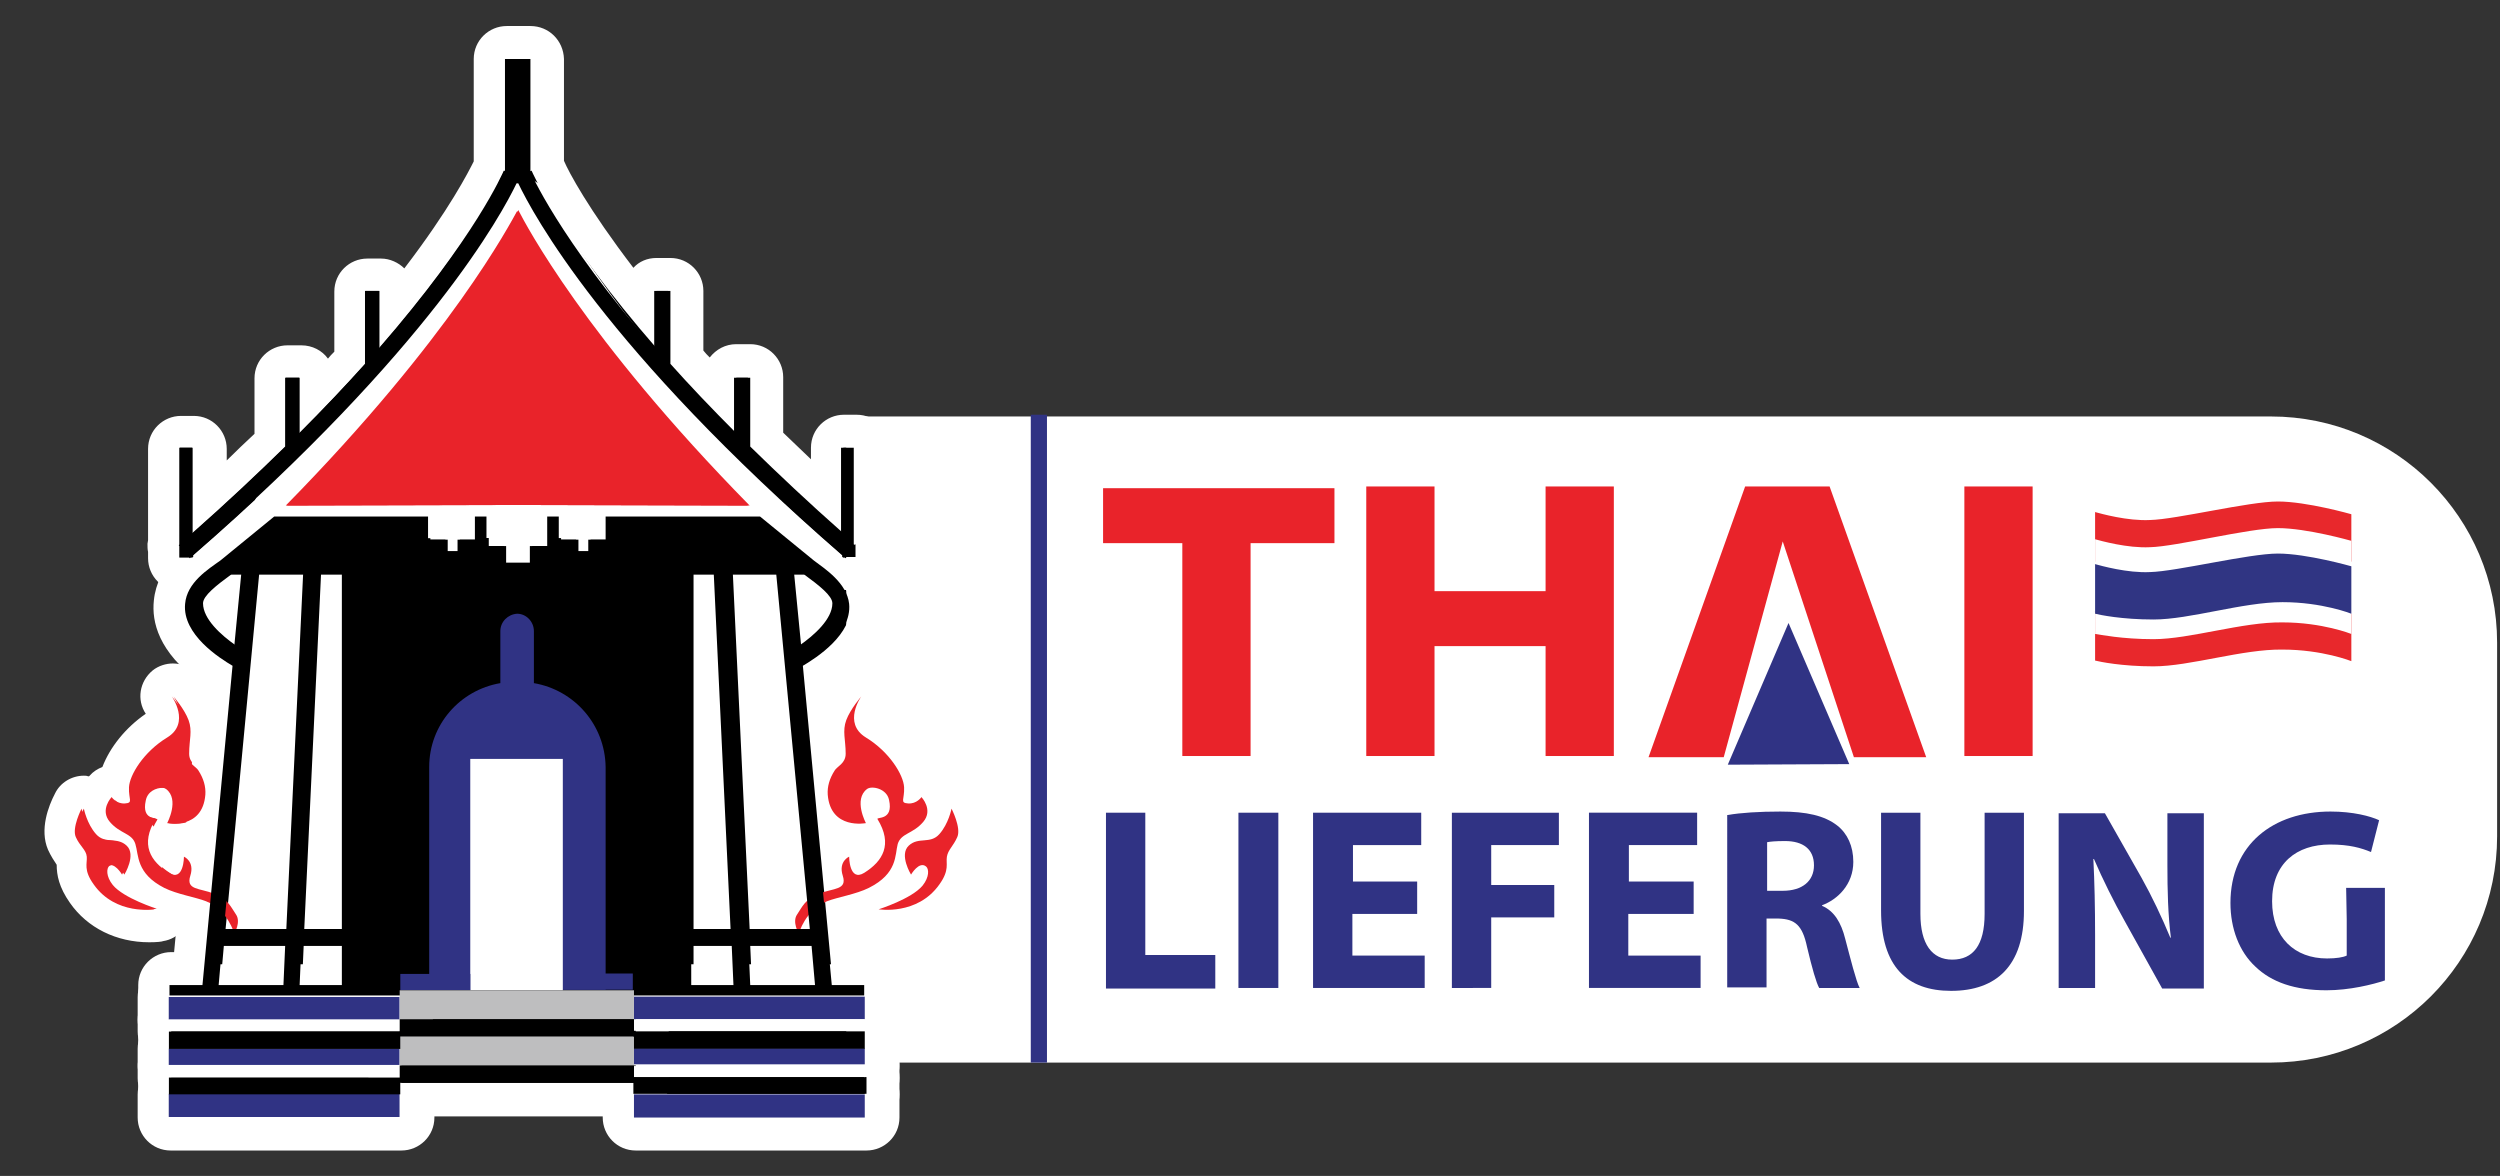 <?xml version="1.0" encoding="utf-8"?>
<!-- Generator: Adobe Illustrator 22.0.1, SVG Export Plug-In . SVG Version: 6.00 Build 0)  -->
<svg version="1.1" id="Layer_1" xmlns="http://www.w3.org/2000/svg" xmlns:xlink="http://www.w3.org/1999/xlink" x="0px" y="0px"
	 viewBox="0 0 432.2 203.3" style="enable-background:new 0 0 432.2 203.3;" xml:space="preserve">
<rect x="0" y="0" width="432.2" height="203.3" fill="#333333" stroke="none"/>
<style type="text/css">
	.st0{fill:#E9232A;}
	.st1{fill:#FFFFFF;}
	.st2{fill:#303384;}
	.st3{fill:#BEBEBF;}
	.st4{fill-rule:evenodd;clip-rule:evenodd;fill:#E8282C;}
	.st5{fill-rule:evenodd;clip-rule:evenodd;fill:#FFFFFF;}
	.st6{fill-rule:evenodd;clip-rule:evenodd;fill:#303583;}
</style>
<g>
	<g>
		<g>
			<g>
				<path class="st0" d="M40.8,164.1c-0.1,0-0.3,0-0.4,0c-1.1-0.2-2-0.9-2.3-2c0-0.1-0.9-2.8-3.2-3.7c-0.6-0.2-1.5-0.5-2.4-0.7
					c-1.6-0.4-3.4-0.9-5-1.7c-5.3-2.6-5.9-6.4-6.3-8.4c0-0.3-0.1-0.5-0.1-0.7c-0.1-0.1-0.4-0.3-0.6-0.4c-0.9-0.5-2.1-1.1-3.2-2.5
					c-2.3-2.7-1.4-6.1,0.4-8.1c0.6-0.6,1.3-1.1,2.1-1.1c0.1,0,0.2,0,0.2,0c0.7-3.4,3.8-7.4,7.8-9.8c0.6-0.3,0.6-0.6,0.6-0.7
					c0.2-0.7-0.3-1.8-0.7-2.4c-0.8-1.2-0.6-2.9,0.6-3.8c0.5-0.4,1.1-0.6,1.7-0.6c0.8,0,1.6,0.3,2.1,1c0.2,0.3,2.2,2.6,3.1,4.9
					c0.7,1.9,0.6,3.4,0.4,4.8c-0.1,0.6-0.1,1.2-0.1,1.9c0.1,0.1,0.2,0.2,0.3,0.3c0.3,0.3,0.8,0.7,1.2,1.3c1.3,2,1.8,3.9,1.6,5.9
					c-0.4,4.7-3.6,7.6-8.2,7.6c-0.8,0-1.4-0.1-1.6-0.1c-0.1,0.8,0.1,1.5,0.6,2.1c0.2-0.6,0.6-1.1,1.1-1.5c0.5-0.3,1-0.5,1.6-0.5
					c0.4,0,0.7,0.1,1.1,0.2c1.6,0.7,3.5,2.6,3,5.6c0.6,0.2,1.4,0.4,2.1,0.7c3.1,1.2,4.1,3.1,4.9,4.4c0.1,0.1,0.2,0.3,0.3,0.4
					c1.2,2.1,0.6,4.6-0.3,6.2C42.8,163.6,41.8,164.1,40.8,164.1z"/>
				<path class="st1" d="M30,120.4c0,0,1.9,2.2,2.6,4.1s0.1,3.4,0.1,5.8c0,1.7,1.5,2.2,1.9,2.9c0.9,1.4,1.3,2.8,1.2,4.2
					c-0.4,4.4-3.6,5-5.4,5c-0.7,0-1.2-0.1-1.2-0.1s2.2-4.1-0.2-5.9c-0.2-0.1-0.5-0.2-0.9-0.2c-1.1,0-2.6,0.6-2.9,2.2
					c-0.8,3.6,2.2,2.9,2,3.3c-2.7,4.4-0.9,7.3,2.3,9.3c0.4,0.3,0.8,0.4,1.1,0.4c1.6,0,1.6-3.1,1.6-3.1s1.9,0.8,1.1,3.3
					s1.6,2.1,4.1,3.1s2.9,2.3,3.8,3.6s-0.3,3.3-0.3,3.3s-1.1-4.1-4.9-5.6c-1.8-0.7-5-1.2-7.2-2.3c-4.9-2.4-4.4-5.6-5-7.5
					s-2.6-1.7-4.4-3.8s0.3-4.3,0.3-4.3s0.7,1.1,2,1.1c0.1,0,0.1,0,0.2,0c1.4-0.1,0.6-0.7,0.7-2.8s2.5-6.1,6.6-8.6
					C33.3,125.1,30,120.4,30,120.4 M29.9,114.7c-1.2,0-2.5,0.4-3.5,1.2c-2.3,1.9-2.8,5.1-1.2,7.5c-3.5,2.4-6.2,5.8-7.5,9.2
					c-0.8,0.3-1.6,0.8-2.2,1.5c-2.7,2.9-3.7,8-0.5,11.8c1.2,1.4,2.5,2.3,3.5,2.8c0.5,2.5,1.6,6.8,7.7,9.8c1.8,0.9,3.8,1.4,5.5,1.9
					c0.8,0.2,1.7,0.4,2.1,0.6c0.8,0.3,1.4,1.4,1.5,1.9c0.5,2.2,2.3,3.8,4.6,4.2c0.3,0,0.5,0.1,0.8,0.1c2,0,3.8-1.1,4.9-2.9
					c1.4-2.3,2.2-5.9,0.3-9.1c-0.1-0.1-0.2-0.3-0.2-0.4c-0.8-1.5-2.2-4-6.3-5.6c-0.1-0.1-0.3-0.1-0.4-0.2c-0.2-1.3-0.7-2.4-1.3-3.4
					c2.1-1.8,3.5-4.4,3.8-7.7c0.2-2.6-0.5-5.2-2-7.7c-0.3-0.5-0.7-0.9-1-1.2c0-0.1,0-0.2,0-0.3c0.2-1.5,0.4-3.6-0.6-6.1
					c-1-2.7-3.2-5.3-3.6-5.8C33.2,115.4,31.5,114.7,29.9,114.7L29.9,114.7z"/>
			</g>
			<g>
				<path class="st0" d="M25.7,160.1c-2.8,0-7.9-0.7-11.3-5.6c-1.8-2.5-1.8-4.2-1.8-5.7c0-0.1,0-0.1,0-0.2c-0.1-0.1-0.2-0.2-0.3-0.3
					c-0.4-0.6-1.1-1.3-1.5-2.4c-1.1-2.6,0.4-6,1.1-7.3c0.5-1,1.5-1.5,2.5-1.5c0.1,0,0.3,0,0.4,0c1.2,0.2,2.2,1.1,2.4,2.3
					c0.1,0.5,0.6,2.1,1.5,3.1c0.2,0.1,0.6,0.1,0.8,0.2c1,0.1,2.7,0.2,4.2,1.6c2.6,2.3,1.7,6.1,0.1,8.6c0,0,0,0,0,0.1
					c1.3,0.7,2.9,1.3,4.1,1.7c1.3,0.4,2.1,1.6,2,2.9c-0.1,1.3-1.1,2.4-2.4,2.6C27.6,160,26.8,160.1,25.7,160.1z"/>
				<path class="st1" d="M14.5,139.8c0,0,0.5,2.6,2.1,4.4s3.6,0.4,5.3,2s-0.4,5-0.4,5s-1-1.7-2-1.7c-0.2,0-0.4,0.1-0.6,0.2
					c-0.5,0.4-0.6,1.8,0.6,3.3c1.9,2.3,7.6,4.1,7.6,4.1s-0.6,0.1-1.5,0.1c-2.2,0-6.3-0.6-9-4.4c-1.8-2.5-1.1-3.6-1.3-4.8
					s-1.3-1.8-2-3.4S14.5,139.8,14.5,139.8 M14.5,134.1c-2.1,0-4.1,1.2-5,3.1c-1.1,2.1-2.7,6.2-1.2,9.7c0.5,1.1,1.1,2,1.5,2.6
					c0,1.8,0.4,3.9,2.3,6.6c3,4.3,8,6.8,13.7,6.8c0,0,0,0,0,0c1.3,0,2.2-0.1,2.4-0.2c2.6-0.4,4.5-2.6,4.7-5.2c0.2-2.6-1.5-5-4-5.8
					c-0.4-0.1-0.8-0.3-1.2-0.4c1-3.2,0.8-6.9-2-9.3c-1.9-1.7-4-2.1-5.3-2.2c-0.2-0.5-0.4-0.9-0.4-1.1c-0.5-2.4-2.4-4.2-4.8-4.5
					C15,134.1,14.7,134.1,14.5,134.1L14.5,134.1z"/>
			</g>
		</g>
		<g>
			<g>
				<path class="st0" d="M138.5,164.1c-1,0-1.9-0.5-2.4-1.4c-0.9-1.5-1.6-4.1-0.3-6.2c0.1-0.2,0.2-0.3,0.3-0.4
					c0.7-1.3,1.8-3.1,4.9-4.4c0.8-0.3,1.5-0.5,2.2-0.7c-0.4-3,1.4-5,3-5.6c0.4-0.1,0.7-0.2,1.1-0.2c0.5,0,1.1,0.2,1.6,0.5
					c0.5,0.4,0.9,0.9,1.1,1.5c0.6-0.6,0.8-1.3,0.6-2.1c-0.2,0-0.8,0.1-1.6,0.1c-4.7,0-7.8-2.9-8.2-7.6c-0.2-2,0.4-3.9,1.6-5.9
					c0.4-0.6,0.8-1,1.2-1.3c0.1-0.1,0.2-0.2,0.3-0.3c0-0.6,0-1.2-0.1-1.9c-0.1-1.4-0.3-3,0.4-4.8c0.9-2.3,2.9-4.7,3.1-4.9
					c0.6-0.7,1.4-1,2.2-1c0.6,0,1.2,0.2,1.7,0.6c1.2,0.9,1.5,2.6,0.6,3.9c-0.4,0.5-0.8,1.7-0.7,2.4c0,0.1,0.1,0.4,0.6,0.7
					c4,2.4,7.1,6.4,7.8,9.8c0.1,0,0.2,0,0.2,0c0.8,0,1.5,0.5,2.1,1.1c1.8,2,2.7,5.3,0.4,8.1c-1.1,1.3-2.3,2-3.2,2.5
					c-0.2,0.1-0.5,0.3-0.6,0.4c0,0.2-0.1,0.5-0.1,0.7c-0.3,2-1,5.8-6.3,8.4c-1.6,0.8-3.4,1.3-5,1.7c-0.9,0.3-1.8,0.5-2.4,0.7
					c-2.3,0.9-3.2,3.7-3.2,3.7c-0.3,1.1-1.2,1.9-2.3,2.1C138.7,164.1,138.6,164.1,138.5,164.1z"/>
				<path class="st1" d="M149.3,120.4c0,0-3.3,4.7,0.8,7.1c4.1,2.4,6.5,6.4,6.6,8.6s-0.8,2.7,0.7,2.8c0.1,0,0.1,0,0.2,0
					c1.3,0,2-1.1,2-1.1s2.1,2.3,0.3,4.3s-3.8,1.9-4.4,3.8s-0.1,5.1-5,7.5c-2.2,1.1-5.4,1.6-7.2,2.3c-3.8,1.5-4.9,5.6-4.9,5.6
					s-1.1-1.9-0.3-3.3s1.3-2.6,3.8-3.6s4.9-0.6,4.1-3.1s1.1-3.3,1.1-3.3s0,3.1,1.6,3.1c0.3,0,0.6-0.1,1.1-0.4c3.2-2,4.9-4.9,2.3-9.3
					c-0.2-0.4,2.8,0.4,2-3.3c-0.3-1.5-1.9-2.2-2.9-2.2c-0.4,0-0.7,0.1-0.9,0.2c-2.4,1.8-0.2,5.9-0.2,5.9s-0.5,0.1-1.2,0.1
					c-1.8,0-5-0.6-5.4-5c-0.1-1.4,0.3-2.8,1.2-4.2c0.4-0.6,1.9-1.1,1.9-2.9c0.1-2.4-0.6-3.9,0.1-5.8S149.3,120.4,149.3,120.4
					 M149.3,114.7c-1.6,0-3.2,0.7-4.3,2c-0.4,0.5-2.6,3.1-3.6,5.8c-1,2.5-0.8,4.6-0.6,6.1c0,0.1,0,0.2,0,0.3c-0.3,0.3-0.7,0.7-1,1.2
					c-1.6,2.5-2.3,5.1-2,7.7c0.3,3.3,1.6,5.9,3.8,7.7c-0.7,1-1.2,2.1-1.3,3.4c-0.1,0-0.3,0.1-0.4,0.2c-4,1.6-5.5,4.1-6.3,5.6
					c-0.1,0.1-0.1,0.3-0.2,0.4c-1.9,3.2-1.1,6.7,0.3,9.1c1,1.7,2.9,2.9,4.9,2.9c0.3,0,0.5,0,0.8-0.1c2.3-0.4,4.1-1.9,4.6-4.2
					c0.2-0.4,0.7-1.5,1.5-1.9c0.4-0.2,1.3-0.4,2.1-0.6c1.7-0.5,3.7-1,5.5-1.9c6.1-3,7.3-7.3,7.7-9.8c1-0.5,2.2-1.4,3.5-2.8
					c3.3-3.9,2.2-8.9-0.5-11.8c-0.6-0.7-1.3-1.2-2.2-1.5c-1.2-3.3-4-6.8-7.5-9.2c1.5-2.5,0.9-5.7-1.4-7.5
					C151.7,115.1,150.5,114.7,149.3,114.7L149.3,114.7z"/>
			</g>
			<g>
				<path class="st0" d="M153.6,160.1c-1.1,0-1.8-0.1-1.9-0.1c-1.3-0.2-2.3-1.3-2.4-2.6c-0.1-1.3,0.7-2.5,2-2.9
					c1.3-0.4,2.9-1,4.1-1.7c0,0,0,0,0-0.1c-1.6-2.5-2.5-6.3,0.1-8.6c1.5-1.4,3.2-1.5,4.2-1.6c0.3,0,0.7,0,0.8-0.1
					c1-1.1,1.5-2.8,1.5-3.2c0.2-1.2,1.2-2.1,2.4-2.3c0.1,0,0.3,0,0.4,0c1.1,0,2,0.6,2.5,1.5c0.7,1.3,2.2,4.8,1.1,7.3
					c-0.5,1.1-1.1,1.9-1.5,2.4c-0.1,0.1-0.2,0.2-0.3,0.3c0,0.1,0,0.1,0,0.2c0.1,1.4,0,3.2-1.8,5.7
					C161.5,159.4,156.4,160.1,153.6,160.1C153.6,160.1,153.6,160.1,153.6,160.1z"/>
				<path class="st1" d="M164.9,139.8c0,0,1.7,3.3,1,4.9s-1.9,2.2-2,3.4s0.5,2.2-1.3,4.8c-2.7,3.8-6.8,4.4-9,4.4
					c-0.9,0-1.5-0.1-1.5-0.1s5.8-1.8,7.6-4.1c1.2-1.5,1.1-2.9,0.6-3.3c-0.2-0.2-0.4-0.2-0.6-0.2c-1,0-2,1.7-2,1.7s-2.1-3.4-0.4-5
					s3.7-0.1,5.3-2S164.9,139.8,164.9,139.8 M164.9,134c-0.3,0-0.5,0-0.8,0.1c-2.4,0.4-4.3,2.2-4.7,4.6c-0.1,0.3-0.2,0.7-0.4,1.1
					c-1.3,0.1-3.4,0.5-5.3,2.2c-2.8,2.5-3.1,6.1-2,9.3c-0.4,0.2-0.8,0.3-1.2,0.4c-2.5,0.8-4.2,3.2-4,5.8c0.2,2.6,2.1,4.8,4.7,5.2
					c0.2,0,1.1,0.2,2.4,0.2c5.6,0,10.6-2.5,13.7-6.8c1.9-2.7,2.3-4.7,2.3-6.6c0.5-0.6,1.1-1.5,1.5-2.6c1.5-3.5-0.1-7.6-1.2-9.7
					C168.9,135.3,167,134,164.9,134L164.9,134z"/>
			</g>
		</g>
		<g>
			<path d="M29.6,174.9c-1.6,0-2.8-1.3-2.8-2.8v-1.8c0-1.6,1.3-2.8,2.8-2.8h3.1l4.8-50.9c-7.1-4.7-8.3-9.3-8-12.4
				c0.5-4.7,4.5-7.6,7-9.3l0.3-0.2l9.2-7.5c0.5-0.4,1.1-0.6,1.8-0.6h26.7c1.6,0,2.8,1.3,2.8,2.8v1.2h0.1c0.4,0,0.7,0.1,1,0.2
				c0.3-0.1,0.7-0.2,1-0.2h0.1v-1.2c0-1.6,1.3-2.8,2.8-2.8h2c1.6,0,2.8,1.3,2.8,2.8v2.3h0.2c0.9,0,1.7,0.4,2.2,1
				c0.5-0.6,1.3-1,2.2-1H92v-2.3c0-1.6,1.3-2.8,2.8-2.8h2c1.6,0,2.8,1.3,2.8,2.8v1.2h0.1c0.4,0,0.7,0.1,1,0.2c0.3-0.1,0.7-0.2,1-0.2
				h0.1v-1.2c0-1.6,1.3-2.8,2.8-2.8h26.7c0.7,0,1.3,0.2,1.8,0.6l9.2,7.5l0.3,0.2c2.4,1.7,6.5,4.5,7,9.3c0.3,3.1-0.9,7.7-8,12.4
				l4.8,50.9h3.1c1.6,0,2.8,1.3,2.8,2.8v1.8c0,1.6-1.3,2.8-2.8,2.8H29.6z M138.1,167.4l-0.1-1.2h-5.4l0.1,1.2H138.1z M124.2,167.4
				l-0.1-1.2h-1.4v1.2H124.2z M56.6,167.4v-1.2h-1.4l-0.1,1.2H56.6z M46.6,167.4l0.1-1.2h-5.4l-0.1,1.2H46.6z M137.2,157.8
				l-5.3-55.7h-2.3l2.6,55.7H137.2z M123.7,157.8l-1-21.8v21.8H123.7z M56.6,157.8v-21.8l-1,21.8H56.6z M47.1,157.8l2.6-55.7h-2.3
				l-5.3,55.7H47.1z M140.8,105.6c0.3-0.5,0.5-0.8,0.5-1c-0.1-0.2-0.4-0.4-0.7-0.7L140.8,105.6z M38,104.6c0.1,0.2,0.2,0.6,0.5,1
				l0.2-1.7C38.4,104.2,38.2,104.4,38,104.6z"/>
			<path class="st1" d="M131.6,89.3l9.3,7.6c2.1,1.5,5.8,3.8,6.1,7.5c0.5,5.3-6,9.4-8.2,10.7l5.2,55.2h5.7v1.8h-60h-0.1h-60v-1.8
				h5.7l5.2-55.2c-2.1-1.3-8.7-5.4-8.2-10.7c0.4-3.6,4.1-6,6.1-7.5l9.3-7.6h26.7v4h3v2h2.1v-2h3v-4h2v5.1h3v2.9h2.2h0.1h2.2v-2.9h3
				v-5.1h2v4h3v2h2.1v-2h3v-4H131.6 M138.5,111.6c2.6-1.8,5.7-4.6,5.7-7.3c0-1.4-2.3-3.2-4.9-5h-2L138.5,111.6 M129.6,160.6h10.8
				l-5.8-61.3h-7.9L129.6,160.6 M119.9,160.6h6.8l-2.9-61.3h-3.9V160.6 M52.6,160.6h6.8V99.3h-3.9L52.6,160.6 M39,160.6h10.8
				l2.9-61.3h-7.9L39,160.6 M40.8,111.6L42,99.3h-2c-2.6,1.9-4.9,3.7-4.9,5C35.1,107,38.2,109.8,40.8,111.6 M130,170.3h11.2
				l-0.6-6.8h-10.9L130,170.3 M119.9,170.3h7.3l-0.3-6.8h-7V170.3 M52.2,170.3h7.3v-6.8h-7L52.2,170.3 M38.1,170.3h11.2l0.3-6.8
				H38.7L38.1,170.3 M131.6,83.6h-26.7c-1.6,0-3,0.6-4,1.7c-1-1-2.4-1.7-4-1.7h-2c-2.3,0-4.3,1.4-5.2,3.4c-0.9-2-2.9-3.4-5.2-3.4h-2
				c-1.6,0-3,0.6-4,1.7c-1-1-2.4-1.7-4-1.7H47.8c-1.3,0-2.6,0.5-3.6,1.3L35,92.4l-0.2,0.1c-2.7,1.8-7.6,5.3-8.2,11.3
				c-0.4,3.7,0.8,8.9,7.9,14.1l-4.4,46.7h-0.5c-3.1,0-5.7,2.5-5.7,5.7v1.8c0,3.1,2.5,5.7,5.7,5.7h60h0.1h60c3.1,0,5.7-2.5,5.7-5.7
				v-1.8c0-3.1-2.5-5.7-5.7-5.7h-0.5l-4.4-46.7c7-5.2,8.2-10.4,7.9-14.1c-0.6-6.1-5.5-9.5-8.2-11.3l-0.2-0.1l-9.2-7.5
				C134.1,84.1,132.9,83.6,131.6,83.6L131.6,83.6z"/>
		</g>
		<g>
			<path class="st2" d="M74.4,173.9c-1.6,0-2.8-1.3-2.8-2.8v-38.5c0-7.8,5-14.5,12.3-16.7v-6.8c0-3.1,2.3-5.6,5.3-5.8
				c0.1,0,0.3,0,0.4,0c0,0,0.1,0,0.1,0c0.1,0,0.3,0,0.4,0c3,0.3,5.3,2.8,5.3,5.8v6.8c7.2,2.3,12.3,9,12.3,16.7v38.5
				c0,1.6-1.3,2.8-2.8,2.8H74.4z"/>
			<path class="st1" d="M89.7,106.1L89.7,106.1c1.6,0.1,2.9,1.4,2.9,3v9c7,1.2,12.3,7.2,12.3,14.5v38.5H89.7h-0.1H74.4v-38.5
				c0-7.3,5.3-13.3,12.3-14.5v-9C86.7,107.5,88,106.1,89.7,106.1L89.7,106.1C89.6,106.1,89.7,106.1,89.7,106.1
				C89.7,106.1,89.7,106.1,89.7,106.1 M89.7,100.4C89.7,100.4,89.7,100.4,89.7,100.4C89.7,100.4,89.6,100.4,89.7,100.4
				c-0.4,0-0.6,0-0.9,0c-4.4,0.4-7.9,4.1-7.9,8.7v4.8c-7.3,3.2-12.3,10.4-12.3,18.7v38.5c0,3.1,2.5,5.7,5.7,5.7h15.2h0.1h15.2
				c3.1,0,5.7-2.5,5.7-5.7v-38.5c0-8.3-4.9-15.5-12.3-18.7v-4.8c0-4.5-3.4-8.2-7.9-8.7C90.2,100.4,90,100.4,89.7,100.4L89.7,100.4z"
				/>
		</g>
		<g>
			<path class="st2" d="M97.7,174c-1.6,0-2.8-1.3-2.8-2.8v-2.8c0-1.6,1.3-2.8,2.8-2.8h12.1c1.6,0,2.8,1.3,2.8,2.8v2.8
				c0,1.6-1.3,2.8-2.8,2.8H97.7z"/>
			<path class="st1" d="M109.7,168.3v2.8H97.7v-2.8H109.7 M109.7,162.7H97.7c-3.1,0-5.7,2.5-5.7,5.7v2.8c0,3.1,2.5,5.7,5.7,5.7h12.1
				c3.1,0,5.7-2.5,5.7-5.7v-2.8C115.4,165.2,112.9,162.7,109.7,162.7L109.7,162.7z"/>
		</g>
		<g>
			<path class="st2" d="M109.9,179.1c-1.6,0-2.8-1.3-2.8-2.8v-3.9c0-1.6,1.3-2.8,2.8-2.8h39.9c1.6,0,2.8,1.3,2.8,2.8v3.9
				c0,1.6-1.3,2.8-2.8,2.8H109.9z"/>
			<path class="st1" d="M149.8,172.3v3.9h-39.9v-3.9H149.8 M149.8,166.7h-39.9c-3.1,0-5.7,2.5-5.7,5.7v3.9c0,3.1,2.5,5.7,5.7,5.7
				h39.9c3.1,0,5.7-2.5,5.7-5.7v-3.9C155.5,169.2,153,166.7,149.8,166.7L149.8,166.7z"/>
		</g>
		<g>
			<path class="st2" d="M109.9,186.9c-1.6,0-2.8-1.3-2.8-2.8v-2.8c0-1.6,1.3-2.8,2.8-2.8h39.9c1.6,0,2.8,1.3,2.8,2.8v2.8
				c0,1.6-1.3,2.8-2.8,2.8H109.9z"/>
			<path class="st1" d="M149.8,181.2v2.8h-39.9v-2.8H149.8 M149.8,175.6h-39.9c-3.1,0-5.7,2.5-5.7,5.7v2.8c0,3.1,2.5,5.7,5.7,5.7
				h39.9c3.1,0,5.7-2.5,5.7-5.7v-2.8C155.5,178.1,153,175.6,149.8,175.6L149.8,175.6z"/>
		</g>
		<g>
			<path class="st2" d="M109.9,196c-1.6,0-2.8-1.3-2.8-2.8v-4c0-1.6,1.3-2.8,2.8-2.8h39.9c1.6,0,2.8,1.3,2.8,2.8v4
				c0,1.6-1.3,2.8-2.8,2.8H109.9z"/>
			<path class="st1" d="M149.8,189.2v4h-39.9v-4H149.8 M149.8,183.5h-39.9c-3.1,0-5.7,2.5-5.7,5.7v4c0,3.1,2.5,5.7,5.7,5.7h39.9
				c3.1,0,5.7-2.5,5.7-5.7v-4C155.5,186,153,183.5,149.8,183.5L149.8,183.5z"/>
		</g>
		<g>
			<path class="st1" d="M109.9,181.1c-1.6,0-2.8-1.3-2.8-2.8v-2c0-1.6,1.3-2.8,2.8-2.8h39.9c1.6,0,2.8,1.3,2.8,2.8v2
				c0,1.6-1.3,2.8-2.8,2.8H109.9z"/>
			<path class="st1" d="M149.8,176.2v2h-39.9v-2H149.8 M149.8,170.6h-39.9c-3.1,0-5.7,2.5-5.7,5.7v2c0,3.1,2.5,5.7,5.7,5.7h39.9
				c3.1,0,5.7-2.5,5.7-5.7v-2C155.5,173.1,153,170.6,149.8,170.6L149.8,170.6z"/>
		</g>
		<g>
			<path class="st1" d="M109.9,189.2c-1.6,0-2.8-1.3-2.8-2.8v-2c0-1.6,1.3-2.8,2.8-2.8h39.9c1.6,0,2.8,1.3,2.8,2.8v2
				c0,1.6-1.3,2.8-2.8,2.8H109.9z"/>
			<path class="st1" d="M149.8,184.3v2h-39.9v-2H149.8 M149.8,178.7h-39.9c-3.1,0-5.7,2.5-5.7,5.7v2c0,3.1,2.5,5.7,5.7,5.7h39.9
				c3.1,0,5.7-2.5,5.7-5.7v-2C155.5,181.2,153,178.7,149.8,178.7L149.8,178.7z"/>
		</g>
		<g>
			<path d="M109.8,184.2c-1.6,0-2.8-1.3-2.8-2.8v-3c0-1.6,1.3-2.8,2.8-2.8h40c1.6,0,2.8,1.3,2.8,2.8v3c0,1.6-1.3,2.8-2.8,2.8H109.8z
				"/>
			<path class="st1" d="M149.8,178.3v3h-40v-3H149.8 M149.8,172.7h-40c-3.1,0-5.7,2.5-5.7,5.7v3c0,3.1,2.5,5.7,5.7,5.7h40
				c3.1,0,5.7-2.5,5.7-5.7v-3C155.5,175.2,153,172.7,149.8,172.7L149.8,172.7z"/>
		</g>
		<g>
			<path d="M109.8,192c-1.6,0-2.8-1.3-2.8-2.8v-2.9c0-1.6,1.3-2.8,2.8-2.8h40c1.6,0,2.8,1.3,2.8,2.8v2.9c0,1.6-1.3,2.8-2.8,2.8
				H109.8z"/>
			<path class="st1" d="M149.8,186.2v2.9h-40v-2.9H149.8 M149.8,180.6h-40c-3.1,0-5.7,2.5-5.7,5.7v2.9c0,3.1,2.5,5.7,5.7,5.7h40
				c3.1,0,5.7-2.5,5.7-5.7v-2.9C155.5,183.1,153,180.6,149.8,180.6L149.8,180.6z"/>
		</g>
		<g>
			<path d="M33.2,99.2c-0.2,0-0.4,0-0.6-0.1h-1.1c-1.6,0-2.8-1.3-2.8-2.8v-1.3c-0.1-0.3-0.1-0.6-0.1-0.9c0-0.2,0-0.4,0.1-0.5V77.4
				c0-1.6,1.3-2.8,2.8-2.8h2.2c1.6,0,2.8,1.3,2.8,2.8v8.5c3.7-3.3,7.2-6.6,10.5-9.8V65.3c0-1.6,1.3-2.8,2.8-2.8h2.4
				c1.6,0,2.8,1.3,2.8,2.8v2.6c2-2.1,3.9-4.1,5.7-6.1V50.3c0-1.6,1.3-2.8,2.8-2.8h2.4c1.6,0,2.8,1.3,2.8,2.8v2.1
				c11.8-14.5,15.7-23.2,16.1-23.9V10.2c0-1.6,1.3-2.8,2.8-2.8h4.2c1.6,0,2.8,1.3,2.8,2.8v18.3c0.3,0.6,4.1,9.3,16.1,23.9v-2.1
				c0-1.6,1.3-2.8,2.8-2.8h2.4c1.6,0,2.8,1.3,2.8,2.8v11.5c1.8,2,3.7,4.1,5.7,6.1v-2.6c0-1.6,1.3-2.8,2.8-2.8h2.4
				c1.6,0,2.8,1.3,2.8,2.8V76c3.3,3.2,6.8,6.5,10.5,9.8v-8.5c0-1.6,1.3-2.8,2.8-2.8h2.2c1.6,0,2.8,1.3,2.8,2.8v16.2
				c0.1,0.4,0.1,0.9,0,1.4v1.4c0,1.6-1.3,2.8-2.8,2.8h-1.3c-0.2,0-0.3,0-0.5,0c-0.2,0-0.3,0-0.5,0c-1.1,0-2-0.7-2.5-1.6
				c-33.4-29.2-47.9-50.1-53.5-60c-5.6,9.9-20.1,30.7-53.5,60c-0.4,0.9-1.3,1.5-2.3,1.6C33.6,99.2,33.4,99.2,33.2,99.2z"/>
			<path class="st1" d="M91.7,10.2v19.4l0.2-0.1c0.1,0.2,4.8,11.4,21.6,30.7v-9.9h2.4v12.6c3.3,3.7,7.1,7.7,11.4,12v-9.6h2.4v11.9
				c4.8,4.7,10.1,9.7,16.1,15V77.4h2.2v16.8c0,0,0.1,0.1,0.1,0.1l-0.1,0.1v2h-1.7l-0.1,0.1c0,0-0.1,0-0.1-0.1h-0.4V96
				c-41-35.7-53.5-59.1-56-64.3h-0.1h-0.1h-0.1c-2.5,5.2-14.9,28.6-56,64.3v0.3h-0.4c0,0-0.1,0-0.1,0.1l-0.1-0.1h-1.7v-2l-0.1-0.1
				c0,0,0.1-0.1,0.1-0.1V77.4h2.2v14.8c6-5.3,11.3-10.3,16.1-15V65.3h2.4v9.6c4.3-4.3,8-8.3,11.4-12V50.3h2.4v9.9
				c16.8-19.3,21.5-30.5,21.6-30.7l0.2,0.1V10.2h2h0.1H91.7 M91.7,4.5h-2h-0.1h-2c-3.1,0-5.7,2.5-5.7,5.7v17.7
				c-0.9,1.8-4.2,8.3-12,18.5c-1-1-2.5-1.7-4-1.7h-2.4c-3.1,0-5.7,2.5-5.7,5.7v10.4c-0.4,0.4-0.8,0.8-1.1,1.2
				c-1-1.4-2.7-2.3-4.6-2.3h-2.4c-3.1,0-5.7,2.5-5.7,5.7v9.6c-1.6,1.5-3.2,3-4.8,4.6v-2c0-3.1-2.5-5.7-5.7-5.7h-2.2
				c-3.1,0-5.7,2.5-5.7,5.7v15.8c0,0.2-0.1,0.4-0.1,0.6c0,0.5,0,1,0.1,1.4v1.1c0,3.1,2.5,5.7,5.7,5.7h0.9c0.2,0,0.3,0,0.5,0.1
				c0.1,0,0.3,0,0.4,0c0.4,0,0.7,0,1.1-0.1c1.8-0.2,3.3-1.2,4.2-2.6C67.8,73.5,82.6,54.1,89.7,43c7,11.1,21.9,30.5,51.3,56.3
				c0.9,1.4,2.4,2.4,4.2,2.6c0.4,0.1,0.7,0.1,1.1,0.1c0.1,0,0.3,0,0.4,0c0.2,0,0.3,0,0.5-0.1h0.9c3.1,0,5.7-2.5,5.7-5.7v-1
				c0.1-0.5,0.1-1,0.1-1.4c0-0.2,0-0.4-0.1-0.6V77.4c0-3.1-2.5-5.7-5.7-5.7h-2.2c-3.1,0-5.7,2.5-5.7,5.7v2c-1.6-1.5-3.2-3.1-4.8-4.6
				v-9.6c0-3.1-2.5-5.7-5.7-5.7h-2.4c-1.9,0-3.5,0.9-4.6,2.3c-0.4-0.4-0.8-0.8-1.1-1.2V50.3c0-3.1-2.5-5.7-5.7-5.7h-2.4
				c-1.6,0-3,0.6-4,1.7c-7.8-10.2-11.2-16.6-12-18.5V10.2C97.4,7,94.9,4.5,91.7,4.5L91.7,4.5z"/>
		</g>
		<g>
			<path class="st0" d="M89.7,90.1c0,0-39.9,0.1-39.9,0.1c-1.1,0-2.2-0.7-2.6-1.7c-0.4-1.1-0.2-2.3,0.6-3.1
				C74.6,58.1,85,39.3,86.9,35.7c0.2-1.1,1.1-1.9,2.2-2.2c0.2,0,0.4-0.1,0.6-0.1c0,0,0.1,0,0.1,0c0.2,0,0.4,0,0.6,0.1
				c1.1,0.3,1.9,1.1,2.1,2.2c1.9,3.6,12.3,22.4,39.2,49.7c0.8,0.8,1,2,0.6,3.1c-0.4,1.1-1.5,1.7-2.6,1.7
				C129.6,90.2,89.7,90.1,89.7,90.1z"/>
			<path class="st1" d="M89.7,36.3v0.2c1.1,2.1,11.3,21.8,39.9,50.9l-40-0.1l-40,0.1c28.6-29.1,38.8-48.8,39.9-50.9L89.7,36.3
				c-0.1,0-0.1,0,0,0.1C89.7,36.3,89.7,36.3,89.7,36.3 M89.7,30.6C89.7,30.6,89.7,30.6,89.7,30.6C89.7,30.6,89.6,30.6,89.7,30.6
				c-0.5,0-0.9,0-1.4,0.1c-2,0.5-3.6,2-4.2,3.9C82,38.7,71.7,57,45.7,83.4c-1.6,1.6-2.1,4.1-1.2,6.2c0.9,2.1,2.9,3.5,5.2,3.5
				c0,0,0,0,0,0l40-0.1l39.9,0.1c0,0,0,0,0,0c2.3,0,4.3-1.4,5.2-3.5c0.9-2.1,0.4-4.5-1.2-6.2c-26-26.5-36.4-44.7-38.5-48.8
				c-0.6-1.9-2.1-3.4-4.2-3.9C90.6,30.7,90.1,30.6,89.7,30.6L89.7,30.6z"/>
		</g>
		<g>
			<path class="st1" d="M81.7,174.1c-1.6,0-2.8-1.3-2.8-2.8v-40.1c0-1.6,1.3-2.8,2.8-2.8h16c1.6,0,2.8,1.3,2.8,2.8v40.1
				c0,1.6-1.3,2.8-2.8,2.8H81.7z"/>
			<path class="st1" d="M97.7,131.2v40.1h-7.9h-0.1h-7.9v-40.1h7.9h0.1H97.7 M97.7,125.5h-7.9h-0.1h-7.9c-3.1,0-5.7,2.5-5.7,5.7
				v40.1c0,3.1,2.5,5.7,5.7,5.7h7.9h0.1h7.9c3.1,0,5.7-2.5,5.7-5.7v-40.1C103.3,128,100.8,125.5,97.7,125.5L97.7,125.5z"/>
		</g>
		<g>
			<path class="st2" d="M69.6,174c-1.6,0-2.8-1.3-2.8-2.8v-2.8c0-1.6,1.3-2.8,2.8-2.8h12.1c1.6,0,2.8,1.3,2.8,2.8v2.8
				c0,1.6-1.3,2.8-2.8,2.8H69.6z"/>
			<path class="st1" d="M81.7,168.3v2.8H69.6v-2.8H81.7 M81.7,162.7H69.6c-3.1,0-5.7,2.5-5.7,5.7v2.8c0,3.1,2.5,5.7,5.7,5.7h12.1
				c3.1,0,5.7-2.5,5.7-5.7v-2.8C87.3,165.2,84.8,162.7,81.7,162.7L81.7,162.7z"/>
		</g>
		<g>
			<path class="st2" d="M29.5,179.1c-1.6,0-2.8-1.3-2.8-2.8v-3.9c0-1.6,1.3-2.8,2.8-2.8h39.9c1.6,0,2.8,1.3,2.8,2.8v3.9
				c0,1.6-1.3,2.8-2.8,2.8H29.5z"/>
			<path class="st1" d="M69.4,172.3v3.9H29.5v-3.9H69.4 M69.4,166.7H29.5c-3.1,0-5.7,2.5-5.7,5.7v3.9c0,3.1,2.5,5.7,5.7,5.7h39.9
				c3.1,0,5.7-2.5,5.7-5.7v-3.9C75.1,169.2,72.6,166.7,69.4,166.7L69.4,166.7z"/>
		</g>
		<g>
			<path class="st2" d="M29.5,186.9c-1.6,0-2.8-1.3-2.8-2.8v-2.8c0-1.6,1.3-2.8,2.8-2.8h39.9c1.6,0,2.8,1.3,2.8,2.8v2.8
				c0,1.6-1.3,2.8-2.8,2.8H29.5z"/>
			<path class="st1" d="M69.4,181.2v2.8H29.5v-2.8H69.4 M69.4,175.6H29.5c-3.1,0-5.7,2.5-5.7,5.7v2.8c0,3.1,2.5,5.7,5.7,5.7h39.9
				c3.1,0,5.7-2.5,5.7-5.7v-2.8C75.1,178.1,72.6,175.6,69.4,175.6L69.4,175.6z"/>
		</g>
		<g>
			<path class="st2" d="M29.5,196c-1.6,0-2.8-1.3-2.8-2.8v-4c0-1.6,1.3-2.8,2.8-2.8h39.9c1.6,0,2.8,1.3,2.8,2.8v4
				c0,1.6-1.3,2.8-2.8,2.8H29.5z"/>
			<path class="st1" d="M69.4,189.2v4H29.5v-4H69.4 M69.4,183.5H29.5c-3.1,0-5.7,2.5-5.7,5.7v4c0,3.1,2.5,5.7,5.7,5.7h39.9
				c3.1,0,5.7-2.5,5.7-5.7v-4C75.1,186,72.6,183.5,69.4,183.5L69.4,183.5z"/>
		</g>
		<g>
			<path class="st1" d="M29.5,181.1c-1.6,0-2.8-1.3-2.8-2.8v-2c0-1.6,1.3-2.8,2.8-2.8h39.9c1.6,0,2.8,1.3,2.8,2.8v2
				c0,1.6-1.3,2.8-2.8,2.8H29.5z"/>
			<path class="st1" d="M69.4,176.2v2H29.5v-2H69.4 M69.4,170.6H29.5c-3.1,0-5.7,2.5-5.7,5.7v2c0,3.1,2.5,5.7,5.7,5.7h39.9
				c3.1,0,5.7-2.5,5.7-5.7v-2C75.1,173.1,72.6,170.6,69.4,170.6L69.4,170.6z"/>
		</g>
		<g>
			<path class="st1" d="M29.5,189.2c-1.6,0-2.8-1.3-2.8-2.8v-2c0-1.6,1.3-2.8,2.8-2.8h39.9c1.6,0,2.8,1.3,2.8,2.8v2
				c0,1.6-1.3,2.8-2.8,2.8H29.5z"/>
			<path class="st1" d="M69.4,184.3v2H29.5v-2H69.4 M69.4,178.7H29.5c-3.1,0-5.7,2.5-5.7,5.7v2c0,3.1,2.5,5.7,5.7,5.7h39.9
				c3.1,0,5.7-2.5,5.7-5.7v-2C75.1,181.2,72.6,178.7,69.4,178.7L69.4,178.7z"/>
		</g>
		<g>
			<path class="st3" d="M69.4,179c-1.6,0-2.8-1.3-2.8-2.8v-4.9c0-1.6,1.3-2.8,2.8-2.8h40.5c1.6,0,2.8,1.3,2.8,2.8v4.9
				c0,1.6-1.3,2.8-2.8,2.8H69.4z"/>
			<path class="st1" d="M109.9,171.2v4.9H89.7h-0.1H69.4v-4.9h20.2h0.1H109.9 M109.9,165.6H89.7h-0.1H69.4c-3.1,0-5.7,2.5-5.7,5.7
				v4.9c0,3.1,2.5,5.7,5.7,5.7h20.2h0.1h20.2c3.1,0,5.7-2.5,5.7-5.7v-4.9C115.6,168.1,113,165.6,109.9,165.6L109.9,165.6z"/>
		</g>
		<g>
			<path class="st3" d="M69.4,187c-1.6,0-2.8-1.3-2.8-2.8v-4.9c0-1.6,1.3-2.8,2.8-2.8h40.5c1.6,0,2.8,1.3,2.8,2.8v4.9
				c0,1.6-1.3,2.8-2.8,2.8H69.4z"/>
			<path class="st1" d="M109.9,179.2v4.9H89.7h-0.1H69.4v-4.9h20.2h0.1H109.9 M109.9,173.6H89.7h-0.1H69.4c-3.1,0-5.7,2.5-5.7,5.7
				v4.9c0,3.1,2.5,5.7,5.7,5.7h20.2h0.1h20.2c3.1,0,5.7-2.5,5.7-5.7v-4.9C115.6,176.1,113,173.6,109.9,173.6L109.9,173.6z"/>
		</g>
		<g>
			<path d="M69.4,182.1c-1.6,0-2.8-1.3-2.8-2.8v-3c0-1.6,1.3-2.8,2.8-2.8h40.5c1.6,0,2.8,1.3,2.8,2.8v3c0,1.6-1.3,2.8-2.8,2.8H69.4z
				"/>
			<path class="st1" d="M109.9,176.2v3H89.7h-0.1H69.4v-3h20.2h0.1H109.9 M109.9,170.6H89.7h-0.1H69.4c-3.1,0-5.7,2.5-5.7,5.7v3
				c0,3.1,2.5,5.7,5.7,5.7h20.2h0.1h20.2c3.1,0,5.7-2.5,5.7-5.7v-3C115.6,173.1,113,170.6,109.9,170.6L109.9,170.6z"/>
		</g>
		<g>
			<path d="M29.5,184.2c-1.6,0-2.8-1.3-2.8-2.8v-3c0-1.6,1.3-2.8,2.8-2.8h40c1.6,0,2.8,1.3,2.8,2.8v3c0,1.6-1.3,2.8-2.8,2.8H29.5z"
				/>
			<path class="st1" d="M69.6,178.3v3h-40v-3H69.6 M69.6,172.7h-40c-3.1,0-5.7,2.5-5.7,5.7v3c0,3.1,2.5,5.7,5.7,5.7h40
				c3.1,0,5.7-2.5,5.7-5.7v-3C75.2,175.2,72.7,172.7,69.6,172.7L69.6,172.7z"/>
		</g>
		<g>
			<path d="M29.5,192c-1.6,0-2.8-1.3-2.8-2.8v-2.9c0-1.6,1.3-2.8,2.8-2.8h40c1.6,0,2.8,1.3,2.8,2.8v2.9c0,1.6-1.3,2.8-2.8,2.8H29.5z
				"/>
			<path class="st1" d="M69.6,186.2v2.9h-40v-2.9H69.6 M69.6,180.6h-40c-3.1,0-5.7,2.5-5.7,5.7v2.9c0,3.1,2.5,5.7,5.7,5.7h40
				c3.1,0,5.7-2.5,5.7-5.7v-2.9C75.2,183.1,72.7,180.6,69.6,180.6L69.6,180.6z"/>
		</g>
		<g>
			<path d="M69.4,190.1c-1.6,0-2.8-1.3-2.8-2.8v-3c0-1.6,1.3-2.8,2.8-2.8h40.5c1.6,0,2.8,1.3,2.8,2.8v3c0,1.6-1.3,2.8-2.8,2.8H69.4z
				"/>
			<path class="st1" d="M109.9,184.2v3H89.7h-0.1H69.4v-3h20.2h0.1H109.9 M109.9,178.6H89.7h-0.1H69.4c-3.1,0-5.7,2.5-5.7,5.7v3
				c0,3.1,2.5,5.7,5.7,5.7h20.2h0.1h20.2c3.1,0,5.7-2.5,5.7-5.7v-3C115.6,181.1,113,178.6,109.9,178.6L109.9,178.6z"/>
		</g>
	</g>
	<path class="st1" d="M392.6,183.7H146.3V72h246.3c21.6,0,39.1,17.5,39.1,39.1v33.5C431.7,166.2,414.2,183.7,392.6,183.7z"/>
	<g>
		<g>
			<path class="st0" d="M23.4,145.9c-0.6-1.9-2.6-1.7-4.4-3.8s0.3-4.3,0.3-4.3s0.8,1.2,2.3,1.1s0.6-0.7,0.7-2.8s2.5-6.1,6.6-8.6
				s0.8-7.1,0.8-7.1s1.9,2.2,2.6,4.1s0.1,3.4,0.1,5.8c0,1.7,1.5,2.2,1.9,2.9c0.9,1.4,1.3,2.8,1.2,4.2c-0.5,6.1-6.6,4.9-6.6,4.9
				s2.2-4.1-0.2-5.9c-0.8-0.6-3.4-0.1-3.8,1.9c-0.8,3.6,2.2,2.9,2,3.3c-2.7,4.4-0.9,7.3,2.3,9.3c2.6,1.6,2.6-2.8,2.6-2.8
				s1.9,0.8,1.1,3.3s1.6,2.1,4.1,3.1s2.9,2.3,3.8,3.6s-0.3,3.3-0.3,3.3s-1.1-4.1-4.9-5.6c-1.8-0.7-5-1.2-7.2-2.3
				C23.5,151,24,147.8,23.4,145.9z"/>
			<path class="st0" d="M13.1,144.7c-0.7-1.6,1-4.9,1-4.9s0.5,2.6,2.1,4.4s3.6,0.4,5.3,2s-0.4,5-0.4,5s-1.4-2.4-2.6-1.4
				c-0.5,0.4-0.6,1.8,0.6,3.3c1.9,2.3,7.6,4.1,7.6,4.1s-6.7,1.1-10.5-4.3c-1.8-2.5-1.1-3.6-1.2-4.8S13.8,146.3,13.1,144.7z"/>
		</g>
		<g>
			<path class="st0" d="M155.2,145.9c0.6-1.9,2.6-1.7,4.4-3.8s-0.3-4.3-0.3-4.3s-0.8,1.2-2.3,1.1s-0.6-0.7-0.7-2.8s-2.5-6.1-6.6-8.6
				s-0.8-7.1-0.8-7.1s-1.9,2.2-2.6,4.1s-0.1,3.4-0.1,5.8c0,1.7-1.5,2.2-1.9,2.9c-0.9,1.4-1.3,2.8-1.2,4.2c0.5,6.1,6.6,4.9,6.6,4.9
				s-2.2-4.1,0.2-5.9c0.8-0.6,3.4-0.1,3.8,1.9c0.8,3.6-2.2,2.9-2,3.3c2.7,4.4,0.9,7.3-2.3,9.3c-2.6,1.6-2.6-2.8-2.6-2.8
				s-1.9,0.8-1.1,3.3s-1.6,2.1-4.1,3.1s-2.9,2.3-3.8,3.6s0.3,3.3,0.3,3.3s1.1-4.1,4.9-5.6c1.8-0.7,5-1.2,7.2-2.3
				C155.2,151,154.7,147.8,155.2,145.9z"/>
			<path class="st0" d="M165.5,144.7c0.7-1.6-1-4.9-1-4.9s-0.5,2.6-2.1,4.4s-3.6,0.4-5.3,2s0.4,5,0.4,5s1.4-2.4,2.6-1.4
				c0.5,0.4,0.6,1.8-0.6,3.3c-1.9,2.3-7.6,4.1-7.6,4.1s6.7,1.1,10.5-4.3c1.8-2.5,1.1-3.6,1.3-4.8S164.8,146.3,165.5,144.7z"/>
		</g>
		<path d="M143.8,170.3l-5.2-55.2c2.1-1.3,8.7-5.4,8.2-10.7c-0.4-3.6-4.1-6-6.1-7.5l-9.3-7.6h-26.7v4h-3v2h-2.1v-2h-3v-4h-2v5.1h-3
			v2.9h-2.2h-0.1h-2.2v-2.9h-3v-5.1h-2v4h-3v2h-2.1v-2h-3v-4H47.4l-9.3,7.6c-2.1,1.5-5.8,3.8-6.1,7.5c-0.5,5.3,6,9.4,8.2,10.7
			l-5.2,55.2h-5.7v1.8h60h0.1h60v-1.8H143.8z M34.8,104.3c0-1.4,2.3-3.2,4.9-5h2l-1.2,12.4C37.9,109.8,34.8,107,34.8,104.3z
			 M49,170.3H37.8l0.6-6.8h10.9L49,170.3z M38.7,160.6l5.8-61.3h7.9l-2.9,61.3H38.7z M59.1,170.3h-7.3l0.3-6.8h7V170.3z M59.1,160.6
			h-6.8l2.9-61.3h3.9V160.6z M139,99.3c2.6,1.9,4.9,3.7,4.9,5c0,2.7-3.1,5.5-5.7,7.3L137,99.3H139z M119.5,99.3h3.9l2.9,61.3h-6.8
			V99.3z M119.5,170.3v-6.8h7l0.3,6.8H119.5z M126.3,99.3h7.9l5.8,61.3h-10.8L126.3,99.3z M129.7,170.3l-0.3-6.8h10.9l0.6,6.8H129.7
			z"/>
		<path class="st2" d="M92.3,118.1v-9c0-1.6-1.3-3-2.9-3v0c0,0,0,0,0,0c0,0,0,0,0,0v0c-1.6,0.1-2.9,1.4-2.9,3v9
			c-7,1.2-12.3,7.2-12.3,14.5v38.5h15.2h0.1h15.2v-38.5C104.6,125.3,99.3,119.3,92.3,118.1z"/>
		<rect x="97.3" y="168.3" class="st2" width="12.1" height="2.8"/>
		<rect x="109.6" y="172.3" class="st2" width="39.9" height="3.9"/>
		<rect x="109.6" y="181.2" class="st2" width="39.9" height="2.8"/>
		<rect x="109.6" y="189.2" class="st2" width="39.9" height="4"/>
		<rect x="109.6" y="176.2" class="st1" width="39.9" height="2"/>
		<rect x="109.6" y="184.3" class="st1" width="39.9" height="2"/>
		<rect x="109.5" y="178.3" width="40" height="3"/>
		<rect x="109.5" y="186.2" width="40" height="2.9"/>
		<path d="M147.6,94.1V77.4h-2.2v14.8c-6-5.3-11.3-10.3-16.1-15V65.3h-2.4v9.6c-4.3-4.3-8-8.3-11.4-12V50.3h-2.4v9.9
			C96.4,40.9,91.7,29.7,91.6,29.5l-0.2,0.1V10.2h-2h-0.1h-2v19.4l-0.2-0.1c-0.1,0.2-4.8,11.4-21.6,30.7v-9.9h-2.4v12.6
			c-3.3,3.7-7.1,7.7-11.4,12v-9.6h-2.4v11.9c-4.8,4.7-10.1,9.7-16.1,15V77.4h-2.2v16.8c0,0-0.1,0.1-0.1,0.1l0.1,0.1v2h1.7l0.1,0.1
			c0,0,0.1,0,0.1-0.1h0.4V96c41-35.7,53.5-59.1,56-64.3h0.1h0.1h0.1c2.5,5.2,14.9,28.6,56,64.3v0.3h0.4c0,0,0.1,0,0.1,0.1l0.1-0.1
			h1.7v-2V94.1C147.7,94.2,147.7,94.2,147.6,94.1z"/>
		<path class="st0" d="M89.3,87.3l40,0.1c-28.6-29.1-38.8-48.8-39.9-50.9v-0.2c0,0,0,0,0,0.1c0-0.1,0-0.1,0-0.1v0.2
			C88.2,38.6,78,58.3,49.4,87.4L89.3,87.3z"/>
		<polygon class="st1" points="89.4,131.2 89.3,131.2 81.3,131.2 81.3,171.2 89.3,171.2 89.4,171.2 97.3,171.2 97.3,131.2 		"/>
		
			<rect x="69.3" y="168.3" transform="matrix(-1 -1.224647e-16 1.224647e-16 -1 150.607 339.472)" class="st2" width="12.1" height="2.8"/>
		
			<rect x="29.2" y="172.3" transform="matrix(-1 -1.224647e-16 1.224647e-16 -1 98.274 348.556)" class="st2" width="39.9" height="3.9"/>
		
			<rect x="29.2" y="181.2" transform="matrix(-1 -1.224647e-16 1.224647e-16 -1 98.274 365.306)" class="st2" width="39.9" height="2.8"/>
		
			<rect x="29.2" y="189.2" transform="matrix(-1 -1.224647e-16 1.224647e-16 -1 98.274 382.306)" class="st2" width="39.9" height="4"/>
		
			<rect x="29.2" y="176.2" transform="matrix(-1 -1.224647e-16 1.224647e-16 -1 98.274 354.472)" class="st1" width="39.9" height="2"/>
		
			<rect x="29.2" y="184.3" transform="matrix(-1 -1.224647e-16 1.224647e-16 -1 98.274 370.639)" class="st1" width="39.9" height="2"/>
		<polygon class="st3" points="89.4,171.2 89.3,171.2 69.1,171.2 69.1,176.2 89.3,176.2 89.4,176.2 109.6,176.2 109.6,171.2 		"/>
		<polygon class="st3" points="89.4,179.2 89.3,179.2 69.1,179.2 69.1,184.2 89.3,184.2 89.4,184.2 109.6,184.2 109.6,179.2 		"/>
		<polygon points="89.4,176.2 89.3,176.2 69.1,176.2 69.1,179.2 89.3,179.2 89.4,179.2 109.6,179.2 109.6,176.2 		"/>
		<rect x="29.2" y="178.3" transform="matrix(-1 -1.224647e-16 1.224647e-16 -1 98.399 359.639)" width="40" height="3"/>
		<rect x="29.2" y="186.2" transform="matrix(-1 -1.224647e-16 1.224647e-16 -1 98.399 375.389)" width="40" height="2.9"/>
		<polygon points="89.4,184.2 89.3,184.2 69.1,184.2 69.1,187.2 89.3,187.2 89.4,187.2 109.6,187.2 109.6,184.2 		"/>
	</g>
	<g>
		<line class="st2" x1="179.7" y1="71.7" x2="179.7" y2="183.7"/>
		<rect x="178.2" y="71.7" class="st2" width="2.8" height="112"/>
	</g>
	<g>
		<polygon class="st0" points="190.7,93.9 204.4,93.9 204.4,130.7 216.2,130.7 216.2,93.9 230.7,93.9 230.7,84.4 190.7,84.4 		"/>
		<polygon class="st0" points="267.2,102.2 248,102.2 248,84.1 236.2,84.1 236.2,130.7 248,130.7 248,111.7 267.2,111.7 
			267.2,130.7 279,130.7 279,84.1 267.2,84.1 		"/>
		<rect x="339.6" y="84.1" class="st0" width="11.8" height="46.6"/>
		<polygon class="st0" points="301.7,84.1 285,130.9 298,130.9 308.2,93.6 320.5,130.9 333,130.9 316.3,84.1 		"/>
	</g>
	<polygon class="st2" points="298.7,132.2 309.2,107.7 319.7,132.1 	"/>
	<g>
		<path class="st4" d="M362.1,88.5c1.1,0.3,5.7,1.6,9.6,1.4c4.5-0.1,17.1-3.2,22.1-3.2c5,0,12.7,2.2,12.7,2.2v8.2c0,0-5-2-11.9-2
			c-6.9-0.1-16,2.9-22.3,2.9c-5.5,0-9.3-0.8-10.1-0.9V88.5z"/>
		<path class="st4" d="M362.1,105.7c1.1,0.3,5.7,1.6,9.6,1.4c4.5-0.1,17.1-3.2,22.1-3.2c5,0,12.7,2.2,12.7,2.2v8.2c0,0-5-2-11.9-2
			c-6.9-0.1-16,2.9-22.3,2.9c-5.5,0-9.3-0.8-10.1-1V105.7z"/>
		<path class="st5" d="M362.1,101c1.1,0.3,5.7,1.5,9.6,1.4c4.5-0.1,17.1-3.2,22.1-3.2c5,0,12.7,2.2,12.7,2.2v8.2c0,0-5-2-11.9-2
			c-6.9-0.1-16,2.9-22.3,2.9c-5.5,0-9.3-0.8-10.1-0.9V101z"/>
		<path class="st5" d="M362.1,93.2c1.1,0.3,5.7,1.6,9.6,1.4c4.5-0.1,17.1-3.3,22.1-3.3c5,0,12.7,2.2,12.7,2.2v8.2c0,0-5-2-11.9-2
			c-6.9,0-16,3-22.3,3c-5.5,0-9.3-0.8-10.1-1V93.2z"/>
		<path class="st6" d="M362.1,97.5c1.1,0.3,5.7,1.6,9.6,1.4c4.5-0.1,17.1-3.2,22.1-3.2c5,0,12.7,2.2,12.7,2.2v8.2c0,0-5-2-11.9-2
			c-6.9,0-16,3-22.3,3c-5.5,0-9.3-0.8-10.1-1V97.5z"/>
	</g>
	<g>
		<path class="st2" d="M191.1,140.5h6.9v24.6h12.1v5.8h-18.9V140.5z"/>
		<path class="st2" d="M221,140.5v30.3h-6.9v-30.3H221z"/>
		<path class="st2" d="M245,158h-11.2v7.2h12.5v5.6H227v-30.3h18.7v5.6h-11.8v6.3H245V158z"/>
		<path class="st2" d="M251,140.5h18.5v5.6h-11.7v6.9h10.9v5.6h-10.9v12.2H251V140.5z"/>
		<path class="st2" d="M292.7,158h-11.2v7.2H294v5.6h-19.3v-30.3h18.7v5.6h-11.8v6.3h11.2V158z"/>
		<path class="st2" d="M298.7,140.9c2.2-0.4,5.5-0.6,9.1-0.6c4.5,0,7.6,0.7,9.8,2.4c1.8,1.4,2.8,3.6,2.8,6.3c0,3.9-2.7,6.5-5.4,7.5
			v0.1c2.1,0.9,3.3,2.9,4,5.7c0.9,3.4,1.9,7.4,2.5,8.5h-7c-0.5-0.9-1.2-3.3-2.1-7.1c-0.8-3.8-2.1-4.8-4.9-4.9h-2.1v11.9h-6.8V140.9z
			 M305.5,154h2.7c3.4,0,5.4-1.7,5.4-4.4c0-2.8-1.9-4.2-5-4.2c-1.7,0-2.6,0.1-3.1,0.2V154z"/>
		<path class="st2" d="M332,140.5V158c0,5.2,2,7.9,5.5,7.9c3.6,0,5.6-2.5,5.6-7.9v-17.5h6.8v17c0,9.4-4.7,13.8-12.6,13.8
			c-7.6,0-12.1-4.2-12.1-13.9v-16.9H332z"/>
		<path class="st2" d="M355.9,170.9v-30.3h8l6.3,11.1c1.8,3.2,3.6,7,5,10.4h0.1c-0.5-4-0.6-8.1-0.6-12.6v-8.9h6.3v30.3h-7.2
			l-6.5-11.7c-1.8-3.2-3.8-7.2-5.3-10.7l-0.1,0c0.2,4,0.3,8.3,0.3,13.2v9.1H355.9z"/>
		<path class="st2" d="M412.3,169.5c-2.1,0.7-6.1,1.7-10.1,1.7c-5.5,0-9.5-1.4-12.3-4.1c-2.8-2.6-4.3-6.6-4.3-11
			c0-10.1,7.4-15.8,17.3-15.8c3.9,0,6.9,0.8,8.4,1.5l-1.4,5.5c-1.7-0.7-3.7-1.3-7.1-1.3c-5.7,0-10,3.2-10,9.8c0,6.3,3.9,9.9,9.5,9.9
			c1.6,0,2.8-0.2,3.4-0.5v-6.3l-0.1-5.4h6.7V169.5z"/>
	</g>
</g>
</svg>
